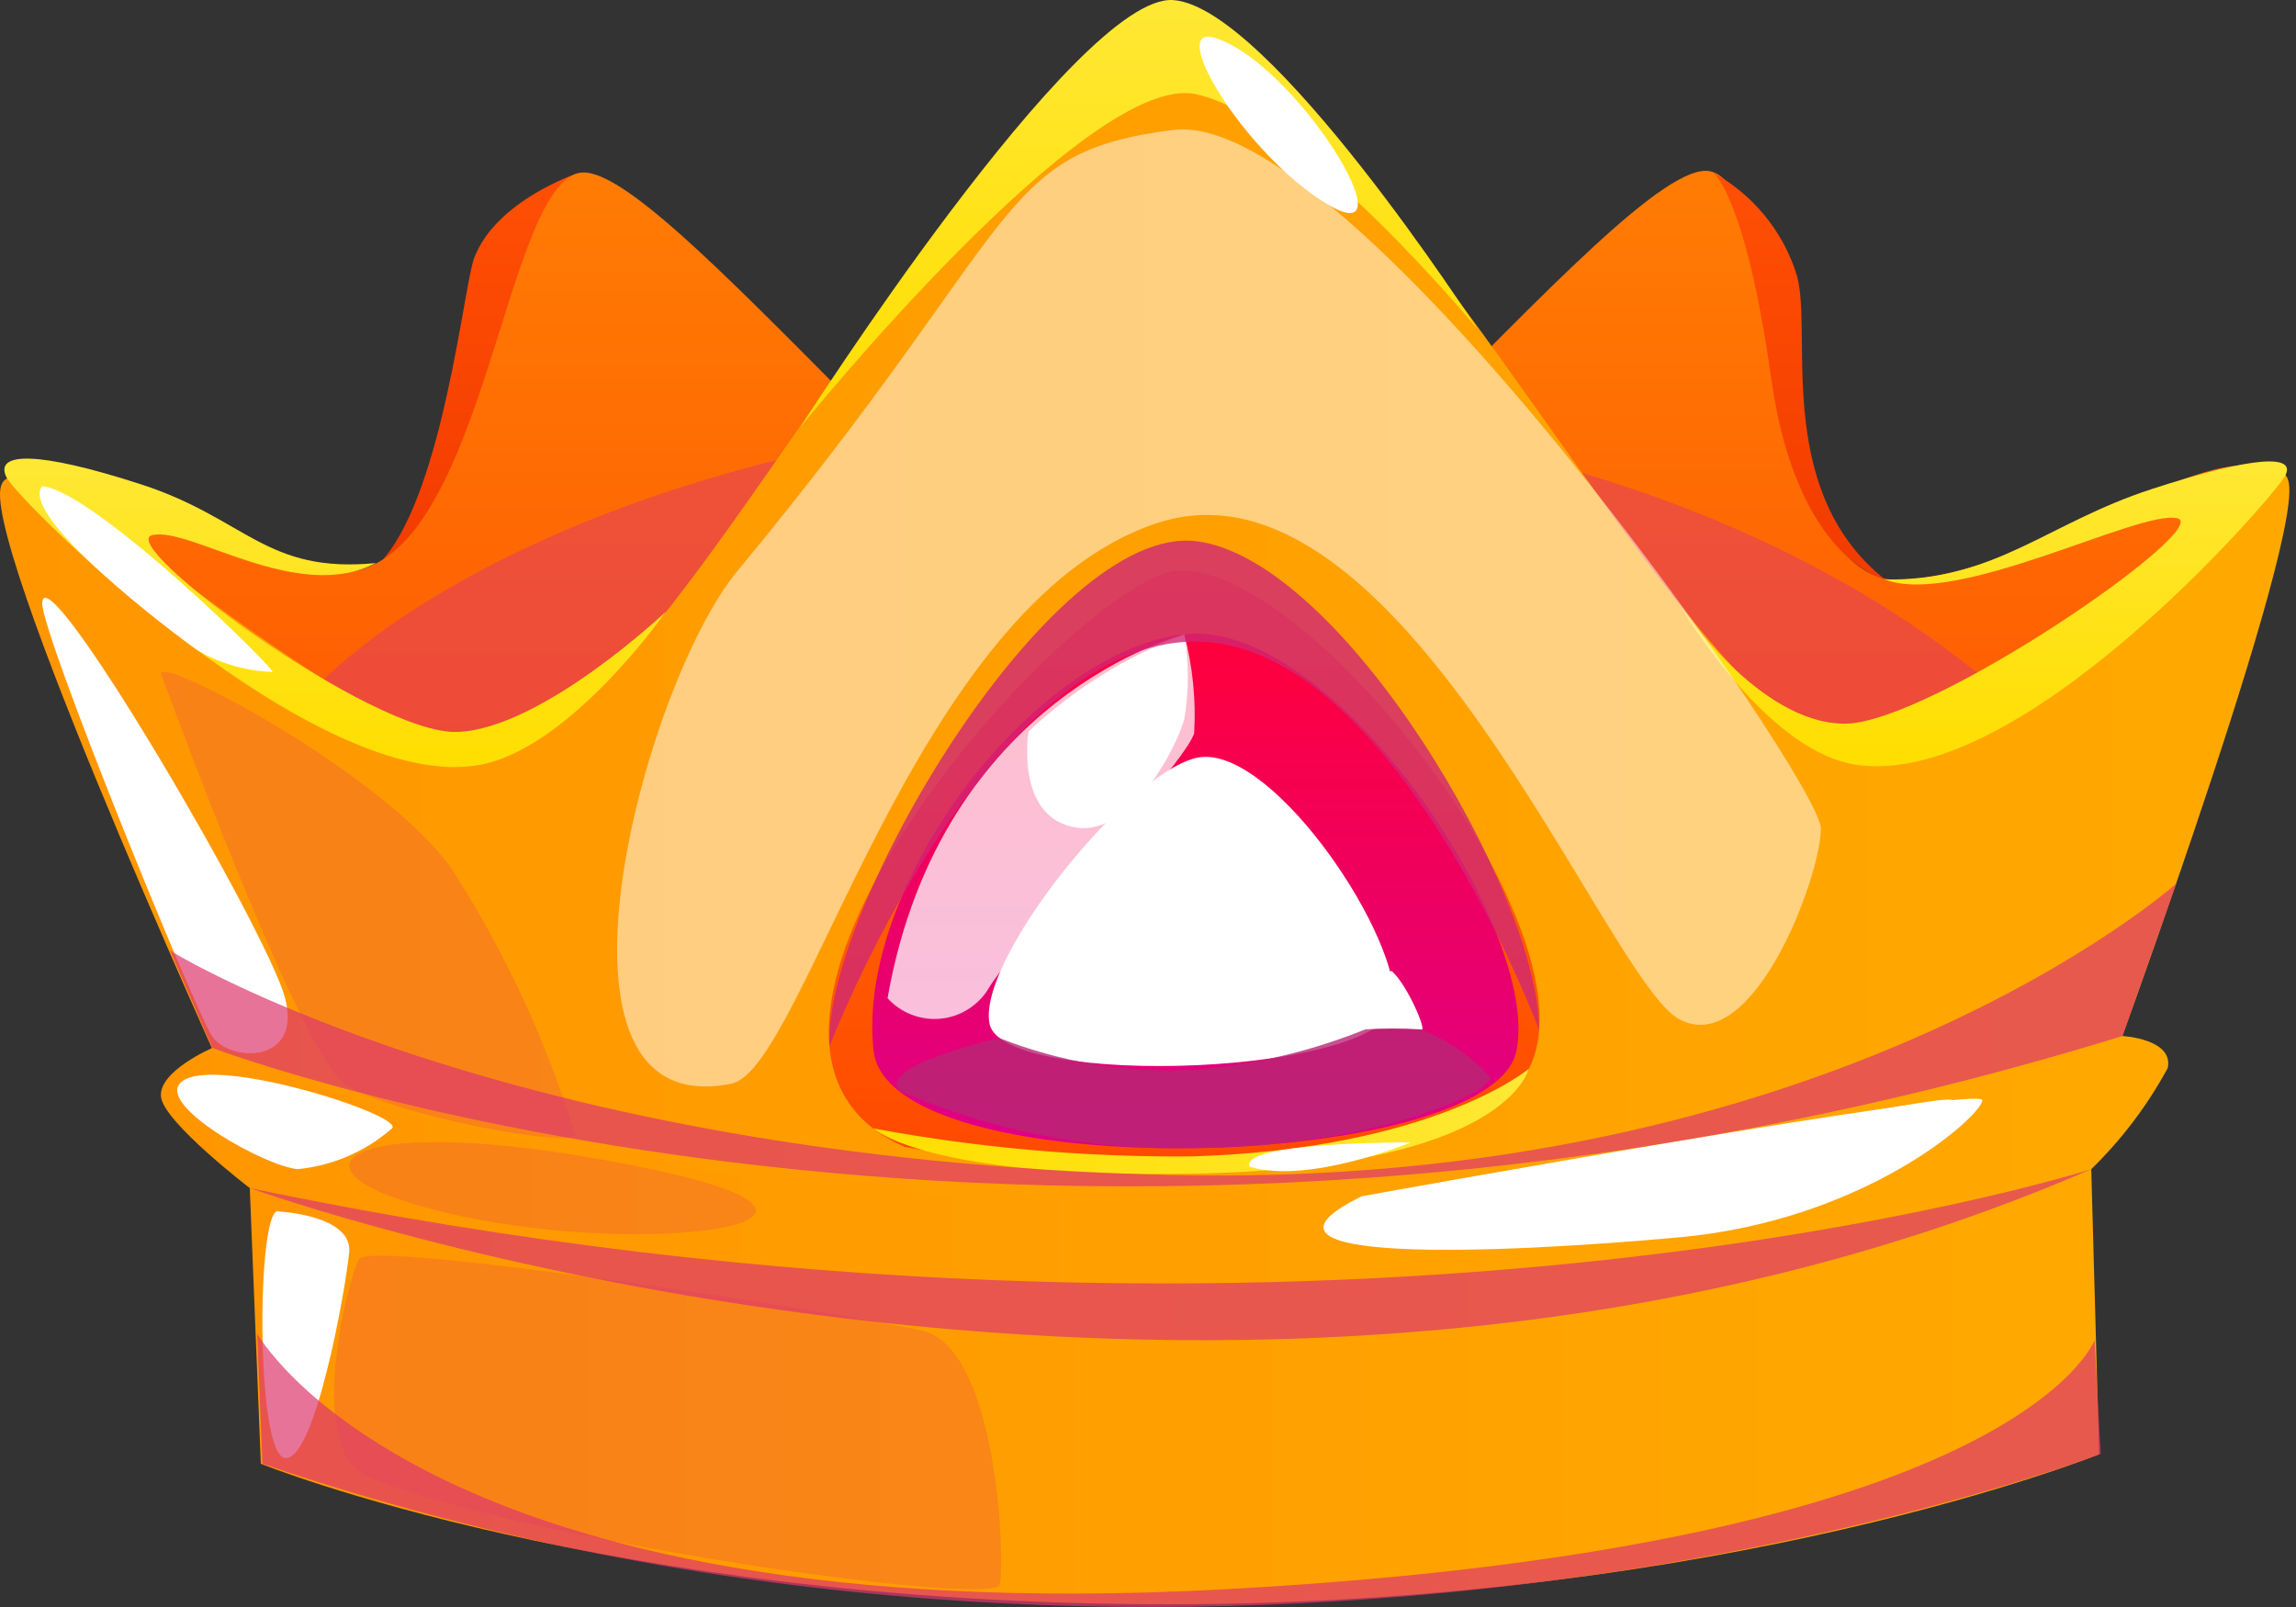 <svg width="60" height="42" viewBox="0 0 60 42" fill="none" xmlns="http://www.w3.org/2000/svg">
<rect x="0" y="0" width="60" height="42" fill="#333333" stroke="none"/>
<path d="M15.107 4.523C15.107 4.523 12.959 5.232 12.39 6.747C12.122 7.455 11.595 12.718 10.049 14.576C8.502 16.434 16.042 11.988 16.042 11.988L15.107 4.523Z" fill="url(#paint0_linear_456_1679)"/>
<path d="M0.169 12.524C2.811 11.139 4.755 14.575 8.675 14.951C12.595 15.327 13.078 5.028 15.118 4.523C17.159 4.018 26.406 16.197 30.916 17.486L30.347 34.852C30.347 34.852 13.733 34.691 11.209 33.778C8.685 32.865 0.169 12.524 0.169 12.524Z" fill="url(#paint1_linear_456_1679)"/>
<path d="M59.677 12.384C59.677 12.384 57.84 16.766 55.617 21.567C54.328 24.338 52.922 27.248 51.665 29.525C50.408 31.802 49.292 33.477 48.604 33.735C46.456 34.562 33.87 34.809 30.347 34.809H29.445L29.359 31.845L28.919 17.454C29.257 17.356 29.585 17.223 29.896 17.056C31.829 16.047 34.331 13.684 36.748 11.289C40.26 7.788 43.578 4.201 44.706 4.48C46.736 4.974 45.962 15.531 49.861 15.155C53.759 14.78 57.701 11.225 59.677 12.384Z" fill="url(#paint2_linear_456_1679)"/>
<path d="M49.259 15.145C46.252 12.751 47.444 8.476 46.918 7.08C46.548 5.986 45.782 5.07 44.77 4.513C44.77 4.513 45.618 5.125 46.284 9.883C46.95 14.641 49.259 15.145 49.259 15.145Z" fill="url(#paint3_linear_456_1679)"/>
<g style="mix-blend-mode:multiply" opacity="0.5">
<path d="M55.618 21.567C54.329 24.338 52.922 27.249 51.666 29.526L30.476 31.77L29.402 31.878L17.997 33.08L6.366 22.727C5.131 18.582 12.809 13.223 23.173 11.418C27.674 10.611 32.279 10.578 36.791 11.322C37.865 11.494 38.939 11.708 40.013 11.988C48.164 14.114 52.901 18.055 55.618 21.567Z" fill="#DE376D"/>
</g>
<path d="M59.817 12.653C59.548 10.645 53.513 18.699 49.077 19.634C44.642 20.568 37.092 2.891 30.616 0.646C24.172 2.891 16.88 20.557 12.455 19.634C8.03 18.71 0.276 10.795 0.008 12.793C-0.261 14.79 6.452 29.418 6.452 29.418C16.386 31.63 30.519 32.371 30.519 32.371C30.519 32.371 44.663 31.63 54.608 29.418C54.619 29.418 60.086 14.629 59.817 12.653Z" fill="url(#paint4_linear_456_1679)"/>
<path d="M6.462 29.418L6.816 38.256C6.816 38.256 15.88 41.929 30.508 41.929C45.135 41.929 54.855 38.009 54.855 38.009L54.618 29.418C54.618 29.418 31.206 33.81 6.462 29.418Z" fill="url(#paint5_linear_456_1679)"/>
<path d="M5.549 27.388C5.549 27.388 4.131 28 4.207 28.666C4.282 29.332 6.526 31.05 6.526 31.05C6.526 31.05 29.756 37.075 54.651 30.556C55.446 29.781 56.119 28.89 56.648 27.914C56.809 27.152 55.467 27.077 55.467 27.077C55.467 27.077 45.651 31.372 29.907 31.372C14.162 31.372 5.549 27.388 5.549 27.388Z" fill="url(#paint6_linear_456_1679)"/>
<path d="M49.259 15.145C51.128 15.875 55.896 13.319 56.895 13.544C57.894 13.77 50.451 18.914 48.207 18.914C45.962 18.914 43.911 15.843 43.911 15.843C43.911 15.843 46.059 19.516 48.389 19.967C52.685 20.783 59.387 13.018 59.709 12.449C60.031 11.88 58.968 11.89 56.229 12.782C53.491 13.673 52.137 15.188 49.259 15.145Z" fill="url(#paint7_linear_456_1679)"/>
<path d="M9.823 14.716C7.772 15.79 4.979 13.76 3.981 13.985C2.982 14.211 9.748 19.215 11.96 19.13C14.173 19.044 17.405 15.983 17.405 15.983C17.405 15.983 14.924 19.538 12.551 19.989C8.255 20.794 0.49 13.126 0.168 12.471C-0.154 11.816 0.963 11.773 3.701 12.664C6.44 13.556 6.945 14.995 9.823 14.716Z" fill="url(#paint8_linear_456_1679)"/>
<path d="M20.917 11.16C20.917 11.16 28.435 1.849 31.249 2.461C34.062 3.073 38.605 8.594 38.605 8.594C38.605 8.594 33.171 0.174 30.658 0.002C28.145 -0.17 20.917 11.16 20.917 11.16Z" fill="url(#paint9_linear_456_1679)"/>
<path d="M23.645 29.976C17.631 27.345 26.867 16.444 30.314 15.027C33.762 13.609 43.599 26.421 39.056 28.827C33.386 31.813 23.645 29.976 23.645 29.976Z" fill="url(#paint10_linear_456_1679)"/>
<path d="M22.83 27.474C22.346 23.178 26.943 17.11 30.874 16.584C34.804 16.058 40.292 24.306 39.627 27.474C38.961 30.642 23.27 31.061 22.83 27.474Z" fill="url(#paint11_linear_456_1679)"/>
<g style="mix-blend-mode:soft-light">
<path d="M25.858 26.754C25.536 25.111 29.37 20.31 31.228 19.816C33.086 19.322 36.447 24.177 36.447 26.153C36.447 28.129 26.191 28.473 25.858 26.754Z" fill="white"/>
</g>
<path opacity="0.75" d="M23.194 26.089C23.367 26.28 23.583 26.427 23.823 26.52C24.064 26.613 24.323 26.649 24.58 26.624C24.837 26.599 25.084 26.514 25.302 26.376C25.52 26.238 25.703 26.052 25.836 25.831C26.405 24.832 30.991 19.956 31.206 19.162C31.257 18.294 31.17 17.424 30.948 16.584C30.948 16.584 24.579 18.174 23.194 26.089Z" fill="white"/>
<g style="mix-blend-mode:multiply" opacity="0.8">
<path d="M23.517 28.516C22.84 27.871 26.116 27.13 26.116 27.13C27.72 27.764 29.441 28.046 31.163 27.957C32.923 27.826 34.647 27.386 36.254 26.658C37.293 26.849 38.241 27.378 38.95 28.161C38.95 28.58 35.728 30.009 31.099 30.009C28.494 30.064 25.907 29.554 23.517 28.516V28.516Z" fill="#B82774"/>
</g>
<path d="M22.829 29.493C25.577 30.004 28.368 30.248 31.163 30.223C37.456 30.03 39.948 27.936 39.948 27.936C39.948 27.936 39.4 30.535 31.163 30.674C24.193 30.803 22.829 29.493 22.829 29.493Z" fill="url(#paint12_linear_456_1679)"/>
<path d="M26.878 19.119C26.878 19.119 26.524 21.267 28.017 21.61C29.51 21.954 30.734 19.57 30.949 18.796C31.072 18.064 31.072 17.316 30.949 16.584C29.438 17.151 28.054 18.012 26.878 19.119V19.119Z" fill="white"/>
<path d="M36.372 25.38C36.264 25.283 35.416 26.894 35.631 26.905C36.135 26.873 36.641 26.873 37.145 26.905C37.295 26.969 36.791 25.756 36.372 25.38Z" fill="white"/>
<g style="mix-blend-mode:multiply" opacity="0.7">
<path d="M6.527 31.051C6.527 31.051 32.13 40.319 54.651 30.557C54.651 30.557 34.75 36.936 6.527 31.051Z" fill="#DE376D"/>
</g>
<g style="mix-blend-mode:soft-light">
<path d="M35.587 31.265C31.947 33.048 39.046 32.779 43.878 32.339C48.711 31.899 51.729 29.214 51.804 28.763C51.88 28.312 35.587 31.265 35.587 31.265Z" fill="white"/>
</g>
<g style="mix-blend-mode:multiply" opacity="0.2">
<path d="M10.468 31.361C7.429 30.363 9.566 29.009 16.912 30.535C24.258 32.059 15.634 33.08 10.468 31.361Z" fill="#E02774"/>
</g>
<g style="mix-blend-mode:soft-light" opacity="0.5">
<path d="M19.274 14.919C16.815 17.873 13.711 29.418 19.113 28.323C21.025 27.947 23.86 15.779 30.229 13.674C36.597 11.569 41.946 25.595 43.879 26.637C45.812 27.678 47.584 22.899 47.584 21.653C47.584 20.407 35.352 2.805 30.658 3.396C25.965 3.987 26.835 5.791 19.274 14.919Z" fill="white"/>
</g>
<g style="mix-blend-mode:multiply" opacity="0.2">
<path d="M4.207 17.605C4.207 17.143 10.038 20.214 11.81 22.717C13.194 24.872 14.278 27.206 15.032 29.654C15.107 30.03 10.21 29.171 8.997 28.312C7.783 27.453 4.207 17.605 4.207 17.605Z" fill="#E02774"/>
</g>
<g style="mix-blend-mode:multiply" opacity="0.2">
<path d="M9.598 38.59C7.965 37.881 9.093 33.435 9.383 32.908C9.673 32.382 22.195 34.326 24.128 34.788C26.061 35.25 26.276 40.802 26.126 41.414C25.976 42.026 13.41 40.233 9.598 38.59Z" fill="#E02774"/>
</g>
<path d="M31.786 1.001C30.401 0.539 32.559 4.094 34.729 5.361C36.898 6.628 33.912 1.72 31.786 1.001Z" fill="white"/>
<path d="M44.738 29.847C43.363 30.373 47.219 30.835 48.851 30.438C49.306 30.328 49.734 30.123 50.104 29.836C50.474 29.549 50.779 29.187 50.999 28.773C51.31 28.505 44.738 29.847 44.738 29.847Z" fill="white"/>
<g style="mix-blend-mode:soft-light">
<path d="M4.679 28.344C4.239 28.977 6.956 30.492 7.783 30.556C8.699 30.466 9.563 30.091 10.253 29.482C10.5 29.117 5.292 27.463 4.679 28.344Z" fill="white"/>
</g>
<g style="mix-blend-mode:soft-light">
<path d="M7.289 31.662C6.709 31.426 6.666 38.031 7.45 38.106C8.234 38.181 9.029 33.714 9.125 32.736C9.222 31.759 7.289 31.662 7.289 31.662Z" fill="white"/>
</g>
<g style="mix-blend-mode:soft-light">
<path d="M1.103 15.757C1.157 14.372 6.999 24.349 7.45 26.089C7.902 27.828 5.99 27.764 5.539 27.077C5.088 26.389 1.082 16.584 1.103 15.757Z" fill="white"/>
</g>
<g style="mix-blend-mode:multiply" opacity="0.7">
<path d="M6.72 34.852C6.72 34.852 11.015 42.65 31.893 41.543C52.771 40.437 54.737 35.024 54.737 35.024L54.898 37.999C54.898 37.999 32.022 46.827 6.859 38.257L6.72 34.852Z" fill="#DE376D"/>
</g>
<path d="M1.103 12.707C0.47 13.48 4.519 16.552 5.174 17.003C5.766 17.347 6.433 17.538 7.117 17.561C7.311 17.604 2.489 12.836 1.103 12.707Z" fill="white"/>
<path d="M32.656 30.492C32.398 29.837 36.865 29.858 36.865 29.858C36.865 29.858 34.202 30.964 32.656 30.492Z" fill="white"/>
<g style="mix-blend-mode:multiply" opacity="0.8">
<path d="M21.68 27.334C21.68 27.334 25.611 17.153 30.948 16.777C36.286 16.401 40.217 26.905 40.217 26.905C40.217 23.35 35.083 14.629 31.27 14.146C27.458 13.663 21.487 23.844 21.68 27.334Z" fill="#D12774"/>
</g>
<g style="mix-blend-mode:multiply" opacity="0.7">
<path d="M5.549 27.388C5.549 27.388 27.415 35.733 55.467 27.077L56.874 23.092C56.874 23.092 47.863 31.136 30.497 30.707C13.131 30.277 4.443 24.843 4.443 24.843L5.549 27.388Z" fill="#DE376D"/>
</g>
<defs>
<linearGradient id="paint0_linear_456_1679" x1="12.938" y1="15.038" x2="12.938" y2="4.523" gradientUnits="userSpaceOnUse">
<stop offset="0.05" stop-color="#F33C00"/>
<stop offset="1" stop-color="#FF4F04"/>
</linearGradient>
<linearGradient id="paint1_linear_456_1679" x1="15.537" y1="34.852" x2="15.537" y2="4.512" gradientUnits="userSpaceOnUse">
<stop offset="0.05" stop-color="#FF3F00"/>
<stop offset="1" stop-color="#FF7C04"/>
</linearGradient>
<linearGradient id="paint2_linear_456_1679" x1="44.308" y1="34.852" x2="44.308" y2="4.491" gradientUnits="userSpaceOnUse">
<stop offset="0.05" stop-color="#FF3F00"/>
<stop offset="1" stop-color="#FF7C04"/>
</linearGradient>
<linearGradient id="paint3_linear_456_1679" x1="47.004" y1="15.145" x2="47.004" y2="4.513" gradientUnits="userSpaceOnUse">
<stop offset="0.05" stop-color="#F33C00"/>
<stop offset="1" stop-color="#FF4F04"/>
</linearGradient>
<linearGradient id="paint4_linear_456_1679" x1="-0.003" y1="16.509" x2="59.828" y2="16.509" gradientUnits="userSpaceOnUse">
<stop stop-color="#FF9600"/>
<stop offset="1" stop-color="#FFA900"/>
</linearGradient>
<linearGradient id="paint5_linear_456_1679" x1="6.462" y1="35.668" x2="54.855" y2="35.668" gradientUnits="userSpaceOnUse">
<stop stop-color="#FF9600"/>
<stop offset="1" stop-color="#FFA900"/>
</linearGradient>
<linearGradient id="paint6_linear_456_1679" x1="4.207" y1="30.331" x2="56.67" y2="30.331" gradientUnits="userSpaceOnUse">
<stop stop-color="#FF9600"/>
<stop offset="1" stop-color="#FFA900"/>
</linearGradient>
<linearGradient id="paint7_linear_456_1679" x1="51.804" y1="19.988" x2="51.804" y2="11.987" gradientUnits="userSpaceOnUse">
<stop stop-color="#FFDE00"/>
<stop offset="1" stop-color="#FFE834"/>
</linearGradient>
<linearGradient id="paint8_linear_456_1679" x1="8.76" y1="20.042" x2="8.76" y2="12.063" gradientUnits="userSpaceOnUse">
<stop stop-color="#FFDE00"/>
<stop offset="1" stop-color="#FFE834"/>
</linearGradient>
<linearGradient id="paint9_linear_456_1679" x1="29.756" y1="11.107" x2="29.756" y2="-0.052" gradientUnits="userSpaceOnUse">
<stop stop-color="#FFDE00"/>
<stop offset="1" stop-color="#FFE834"/>
</linearGradient>
<linearGradient id="paint10_linear_456_1679" x1="30.948" y1="30.535" x2="30.948" y2="14.919" gradientUnits="userSpaceOnUse">
<stop offset="0.05" stop-color="#FF4B00"/>
<stop offset="1" stop-color="#FF7204"/>
</linearGradient>
<linearGradient id="paint11_linear_456_1679" x1="31.271" y1="30.009" x2="31.271" y2="16.563" gradientUnits="userSpaceOnUse">
<stop stop-color="#DE0086"/>
<stop offset="1" stop-color="#FF003B"/>
</linearGradient>
<linearGradient id="paint12_linear_456_1679" x1="22.829" y1="29.31" x2="39.948" y2="29.31" gradientUnits="userSpaceOnUse">
<stop stop-color="#FFDE00"/>
<stop offset="1" stop-color="#FFE834"/>
</linearGradient>
</defs>
</svg>
